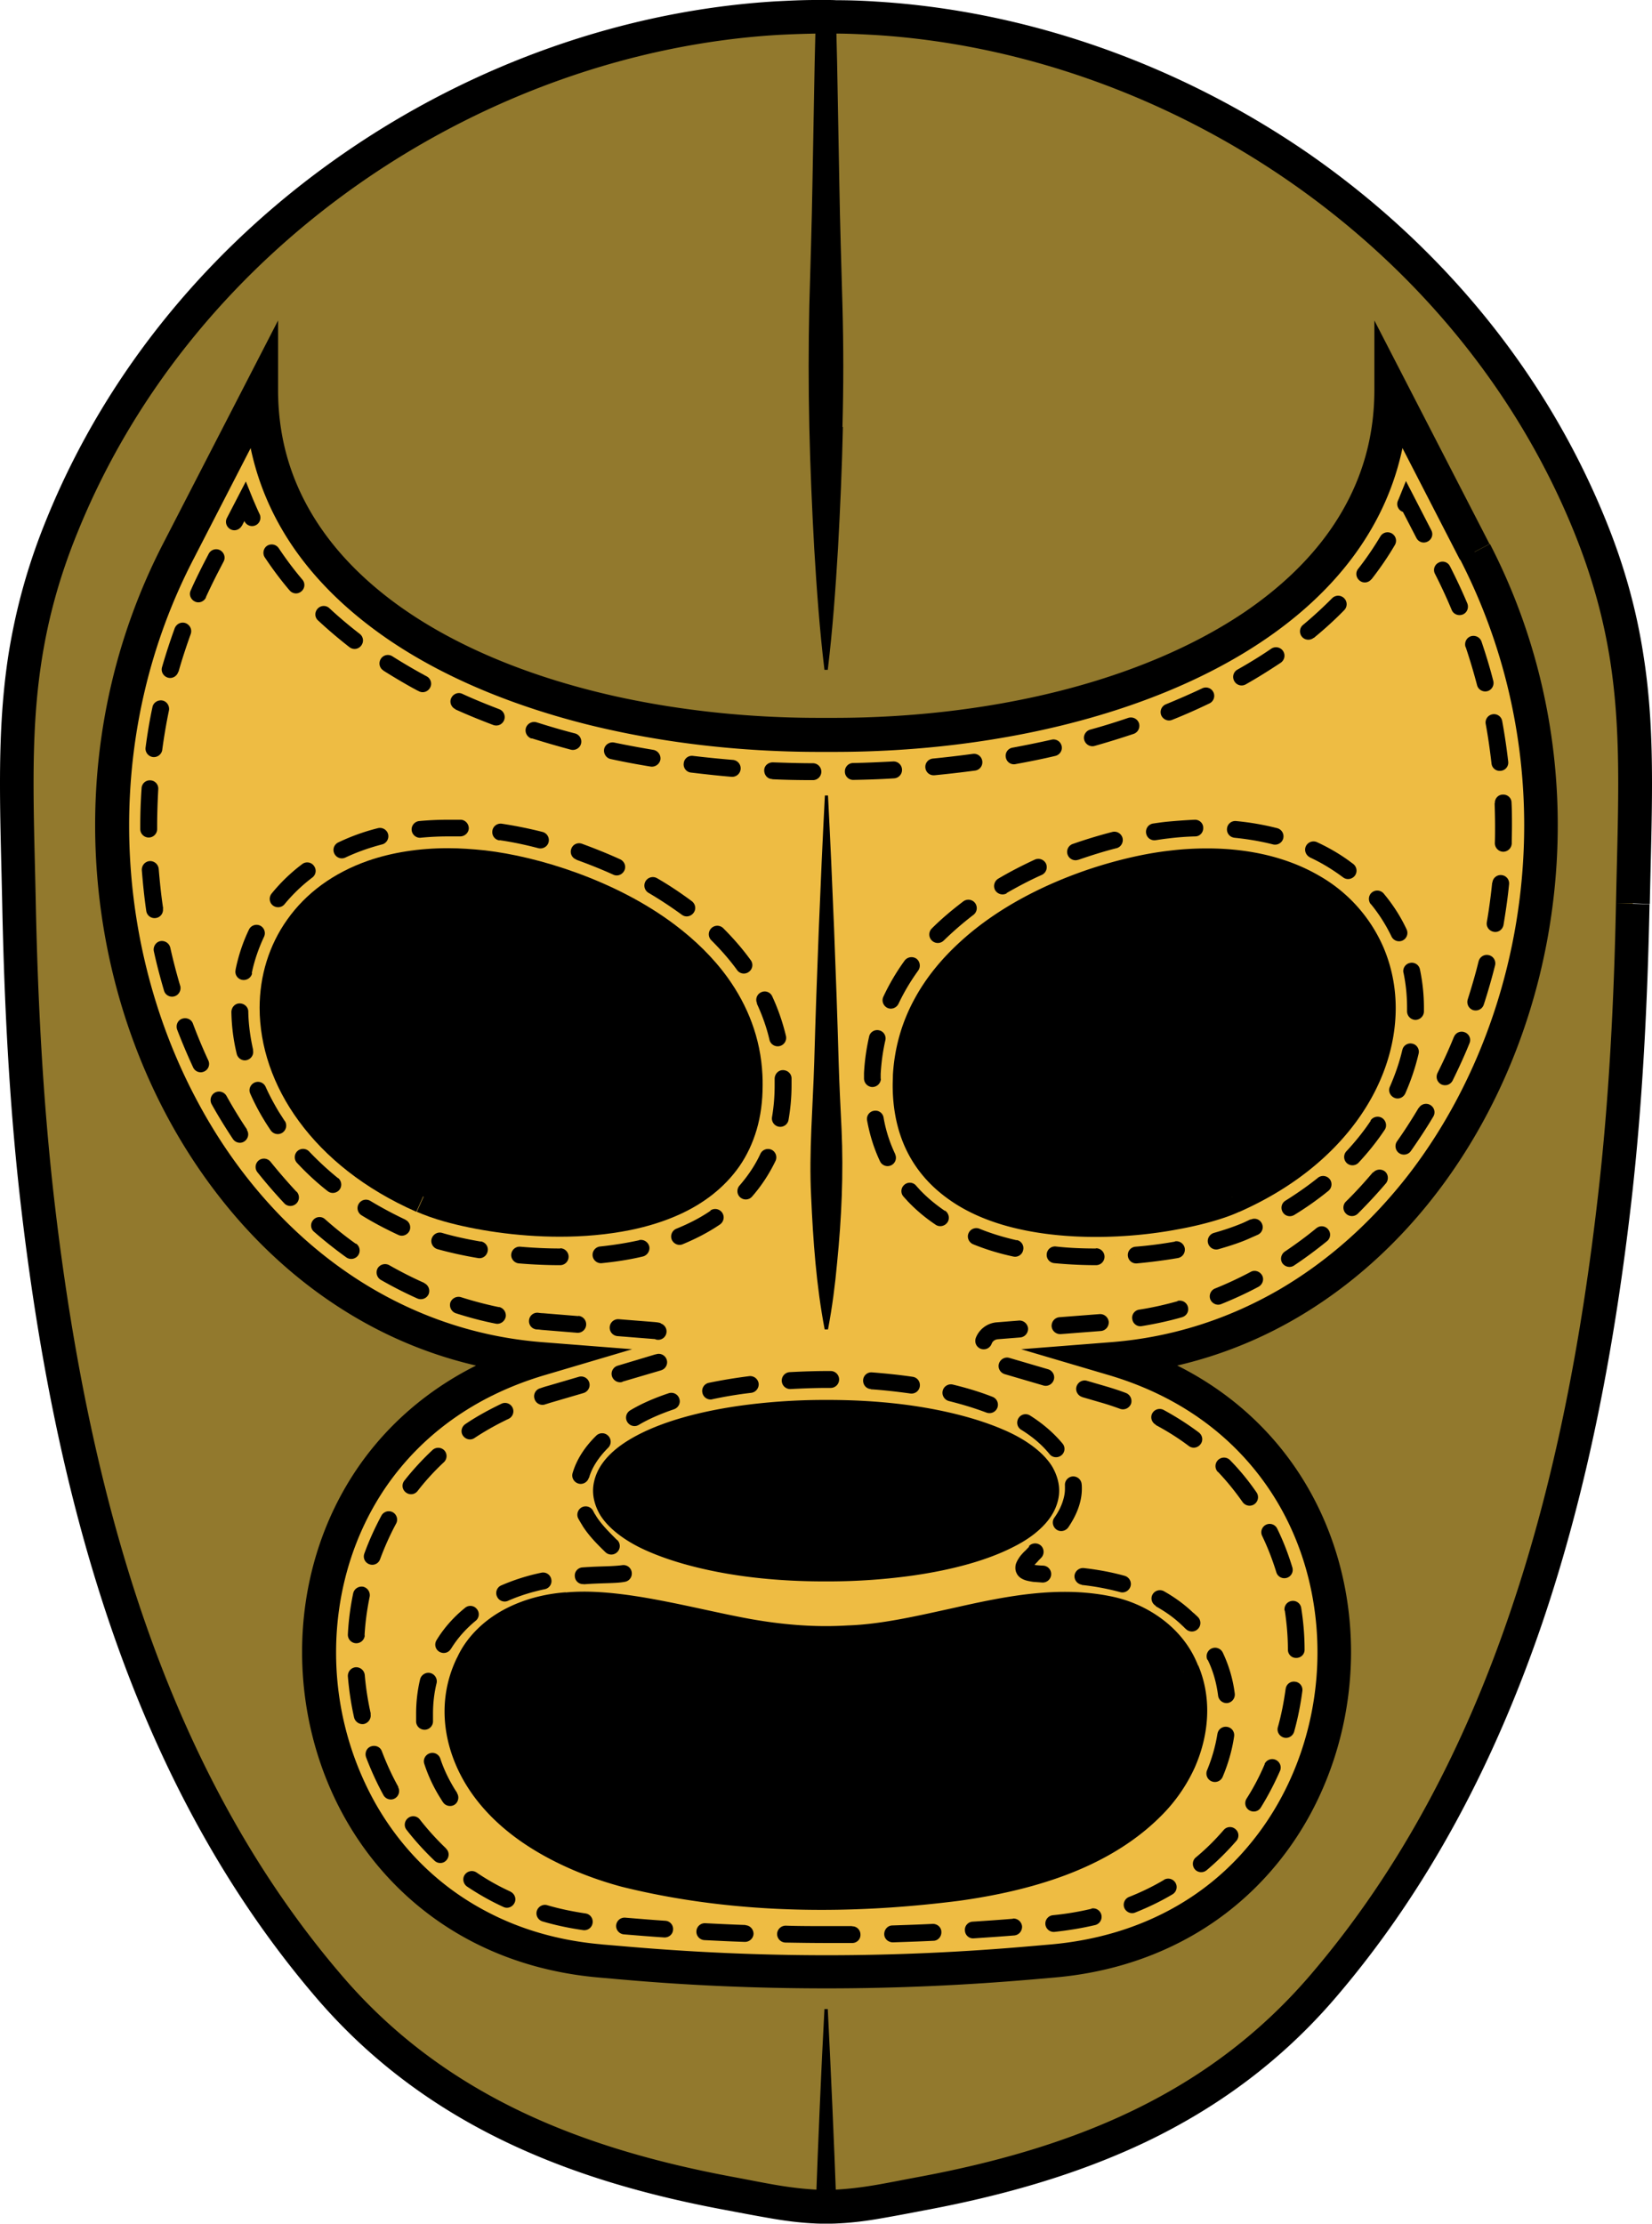 <?xml version="1.0" encoding="UTF-8"?>
<svg data-bbox="0 0 74.32 99.99" viewBox="0 0 74.32 100" xmlns="http://www.w3.org/2000/svg" data-type="color">
    <g>
        <path d="M73.46 40.64c-.09 4.38-.31 8.86-.81 13.22-1.46 12.86-4.81 25.75-13.12 35.45-4.84 5.65-11.23 8.06-18.12 9.34-1.38.25-2.54.51-3.79.57-.15 0-.31.01-.47.01s-.31 0-.46-.01c-1.25-.06-2.41-.31-3.79-.57-6.89-1.28-13.28-3.69-18.12-9.34-8.3-9.69-11.65-22.58-13.11-35.45-.5-4.36-.72-8.84-.81-13.22C.73 34.28.34 29.67 2.8 23.63c5.45-13.4 18.85-22 32.15-22.81.58-.03 1.17-.06 1.75-.06h.91c.58 0 1.17.03 1.75.06 13.3.81 26.7 9.41 32.16 22.81 2.46 6.04 2.07 10.65 1.94 17.01" fill="#92792d" data-color="1"/>
        <path d="m73.46 40.64-.76-.02c-.09 4.37-.31 8.82-.81 13.15-.73 6.39-1.92 12.78-3.96 18.75-2.03 5.97-4.9 11.53-8.98 16.29-2.35 2.74-5.06 4.69-8.04 6.12s-6.24 2.34-9.64 2.97c-.7.13-1.33.26-1.93.36s-1.17.17-1.76.2c-.14 0-.29.01-.44.01v.76l.01-.76c-.15 0-.29 0-.42-.01-.58-.03-1.16-.1-1.76-.2s-1.23-.23-1.93-.36c-3.4-.63-6.66-1.54-9.64-2.97s-5.7-3.38-8.04-6.12c-4.08-4.76-6.95-10.32-8.98-16.29S3.15 60.16 2.42 53.77c-.49-4.33-.72-8.78-.81-13.15-.04-1.94-.1-3.71-.1-5.39 0-1.93.08-3.73.37-5.57s.78-3.7 1.62-5.75c2.66-6.55 7.28-11.94 12.86-15.79S28.49 1.96 35 1.57a49 49 0 0 1 1.72-.06h.88c.57 0 1.14.03 1.71.06 6.5.39 13.06 2.7 18.64 6.55s10.2 9.24 12.86 15.79c.83 2.05 1.33 3.92 1.62 5.75.29 1.84.37 3.64.37 5.57 0 1.68-.06 3.45-.1 5.39h.76l.76.03c.04-1.93.1-3.7.1-5.42 0-1.97-.08-3.86-.39-5.8-.3-1.94-.83-3.94-1.71-6.09-2.79-6.85-7.6-12.46-13.4-16.47C53.01 2.88 46.21.48 39.41.07c-.59-.04-1.19-.06-1.79-.06-.15-.01-.31-.01-.46-.01h-.47c-.6 0-1.19.03-1.79.06-6.8.41-13.6 2.81-19.41 6.82-5.8 4-10.62 9.62-13.4 16.47C1.21 25.5.69 27.5.38 29.44c-.3 1.94-.38 3.84-.38 5.8 0 1.72.06 3.49.1 5.42.09 4.4.31 8.89.81 13.29.74 6.47 1.95 12.96 4.03 19.07s5.04 11.85 9.27 16.79c2.49 2.91 5.39 4.99 8.54 6.5s6.53 2.45 10.02 3.09c.68.13 1.32.25 1.96.36s1.27.19 1.94.22l.03-.76-.04.76c.17.01.34.01.5.01.17 0 .33 0 .5-.01h.02-.02c.67-.03 1.3-.11 1.93-.22.64-.11 1.27-.23 1.95-.36 3.49-.65 6.87-1.59 10.02-3.09 3.15-1.51 6.05-3.59 8.54-6.5 4.23-4.94 7.18-10.68 9.27-16.79 2.08-6.11 3.29-12.6 4.03-19.07.5-4.4.72-8.89.81-13.29l-.76-.02Z" fill="#000000" data-color="2"/>
        <path d="m66.34 24.81-3.75-7.28c0 10.43-12.77 15.6-25.42 15.51-12.65.1-25.42-5.07-25.42-15.51L8 24.81c-7.94 15.37.89 35.06 16.27 36.28-6.75 1.99-9.94 7.59-9.94 13.19 0 6.58 4.41 13.16 12.63 13.89l.92.08c6.17.55 12.39.55 18.56 0l.92-.08c8.23-.73 12.63-7.31 12.63-13.89 0-5.6-3.19-11.21-9.94-13.19 15.38-1.22 24.22-20.91 16.29-36.28" fill="#eebc43" data-color="3"/>
        <path d="m66.34 24.81.67-.35-5.18-10.05v3.12c0 2.43-.73 4.52-2.02 6.35-.97 1.37-2.26 2.58-3.8 3.63-2.32 1.57-5.2 2.77-8.38 3.57s-6.65 1.2-10.11 1.2h-.7c-3.08 0-6.16-.32-9.04-.95-4.32-.95-8.18-2.61-10.91-4.93-1.37-1.16-2.45-2.47-3.2-3.94s-1.16-3.1-1.16-4.93v-3.12L7.33 24.46c-2.09 4.06-3.05 8.4-3.05 12.64 0 6.15 2 12.07 5.5 16.6 1.75 2.27 3.87 4.18 6.3 5.59s5.18 2.31 8.15 2.55l.06-.75-.21-.73c-3.53 1.04-6.17 3.05-7.91 5.53-1.74 2.49-2.58 5.44-2.58 8.39 0 3.46 1.15 6.92 3.41 9.62 1.13 1.35 2.53 2.51 4.19 3.38s3.58 1.45 5.73 1.64.92.08.92.08c3.11.28 6.23.41 9.35.41s6.24-.14 9.35-.41l.92-.08c2.15-.19 4.07-.77 5.73-1.64 2.49-1.3 4.4-3.27 5.67-5.54 1.27-2.28 1.92-4.87 1.92-7.46 0-2.94-.84-5.9-2.58-8.39s-4.38-4.5-7.91-5.53l-.21.73.06.75c2.97-.24 5.72-1.14 8.15-2.55 3.65-2.12 6.6-5.37 8.63-9.23 2.04-3.87 3.16-8.35 3.16-12.96 0-4.24-.96-8.59-3.05-12.64l-.67.35-.67.35c1.97 3.83 2.88 7.94 2.88 11.95 0 5.82-1.91 11.43-5.18 15.68-1.64 2.12-3.61 3.9-5.86 5.21-2.25 1.3-4.77 2.13-7.51 2.35l-4.08.32 3.93 1.16c3.22.95 5.55 2.74 7.1 4.95s2.3 4.86 2.3 7.52c0 3.12-1.05 6.24-3.06 8.65-1 1.21-2.25 2.24-3.73 3.01s-3.2 1.29-5.16 1.47l-.92.08c-3.07.27-6.14.41-9.21.41s-6.15-.14-9.21-.41l-.95-.08h.03c-1.96-.17-3.68-.69-5.16-1.47-2.22-1.16-3.91-2.9-5.05-4.94a13.84 13.84 0 0 1-1.73-6.72c0-2.66.76-5.31 2.3-7.52 1.55-2.21 3.88-4 7.1-4.95l3.92-1.16-4.08-.32c-2.74-.22-5.26-1.05-7.51-2.35-3.37-1.95-6.14-4.99-8.05-8.63-1.92-3.64-2.99-7.89-2.99-12.25 0-4.01.9-8.12 2.88-11.95l3.75-7.28-.67-.35h-.76c0 2.74.84 5.17 2.29 7.22 1.09 1.54 2.52 2.87 4.19 4.01 2.5 1.7 5.55 2.95 8.86 3.79 3.31.83 6.9 1.25 10.48 1.25h.36v-.76l-.01.76h.36c3.19 0 6.37-.33 9.37-.99 4.49-.99 8.57-2.72 11.56-5.25 1.5-1.27 2.72-2.74 3.57-4.42s1.32-3.56 1.32-5.61h-.76l-.67.35 3.75 7.28.67-.35Z" fill="#000000" data-color="2"/>
        <path d="M38.34 86.61h-1.18c-.6 0-1.21 0-1.81-.02-.21 0-.38.16-.39.37 0 .21.16.38.37.39.61.01 1.22.02 1.82.02h1.19c.21 0 .38-.17.37-.38 0-.21-.17-.38-.38-.37Zm3.62-.1c-.6.03-1.21.05-1.81.07-.21 0-.37.18-.37.39s.18.37.39.37c.61-.02 1.21-.04 1.82-.07.21 0 .37-.19.36-.4 0-.21-.19-.37-.4-.36Zm3.61-.23c-.6.05-1.2.09-1.81.13-.21.01-.37.19-.35.4.01.21.19.37.4.35.61-.04 1.21-.08 1.82-.13.21-.02.36-.2.35-.41a.39.39 0 0 0-.41-.35Zm3.54-.45c-.55.13-1.13.23-1.74.29-.21.02-.36.21-.34.41.02.21.21.36.41.34.64-.07 1.25-.17 1.84-.31a.381.381 0 0 0-.18-.74Zm3.26-1.3c-.49.29-1.02.55-1.58.77a.38.38 0 0 0-.21.49c.08.19.3.29.49.21.6-.24 1.16-.51 1.68-.82.18-.11.24-.34.13-.52a.377.377 0 0 0-.52-.13Zm2.68-2.24c-.38.44-.79.85-1.25 1.23-.16.13-.18.37-.05.53s.37.18.53.05c.49-.41.93-.85 1.34-1.32.14-.16.12-.4-.04-.53a.37.37 0 0 0-.53.04m1.85-2.97c-.23.54-.5 1.06-.82 1.56-.11.18-.06.41.12.52s.41.06.52-.12c.33-.53.62-1.09.87-1.66a.381.381 0 0 0-.7-.3Zm.94-3.39c-.08.58-.19 1.16-.35 1.73-.06.2.06.41.26.47s.41-.06.47-.26c.17-.61.29-1.22.37-1.83.03-.21-.12-.4-.33-.42-.21-.03-.4.12-.42.33Zm-.04-3.51c.09.59.14 1.18.14 1.76 0 .21.17.38.38.37.21 0 .38-.17.37-.38q0-.915-.15-1.86a.375.375 0 0 0-.43-.32c-.21.03-.35.22-.32.43Zm-1.02-3.36c.26.54.47 1.09.64 1.64.06.2.27.31.47.25s.31-.27.25-.47c-.18-.59-.4-1.17-.68-1.74a.375.375 0 1 0-.68.32m-1.99-2.88c.41.43.78.89 1.11 1.36.12.17.35.22.53.1.17-.12.22-.35.1-.53-.35-.51-.74-.99-1.19-1.45a.38.38 0 0 0-.54-.01.38.38 0 0 0-.01.54ZM52 64.08c.54.29 1.03.6 1.48.94.17.13.4.09.53-.08s.09-.4-.08-.53c-.48-.36-1.01-.7-1.58-1.01a.38.38 0 0 0-.51.15c-.1.18-.03.41.15.51Zm-3.32-1.26.79.23c.32.09.62.19.92.3.2.07.41-.03.49-.22a.39.39 0 0 0-.22-.49c-.31-.12-.63-.22-.97-.32l-.79-.23c-.2-.06-.41.06-.47.26s.06.41.26.47Zm-3.48-1.03 1.74.51c.2.06.41-.06.47-.26s-.06-.41-.26-.47l-1.74-.51c-.2-.06-.41.06-.47.26s.06.41.26.47m.65-2.41-1 .08a1.1 1.1 0 0 0-.95.7c-.07.2.02.41.22.49.2.07.41-.02.49-.22.02-.06.06-.11.1-.14.05-.04.1-.06.19-.07l1-.08c.21-.02.36-.2.35-.41a.39.39 0 0 0-.41-.35Zm3.62-.29-1.81.14c-.21.02-.36.2-.35.41.02.21.2.36.41.35l1.81-.14c.21-.02.36-.2.35-.41a.39.39 0 0 0-.41-.35m3.51-.58c-.57.16-1.15.29-1.73.38-.21.03-.35.23-.31.43.03.21.23.35.43.31.61-.1 1.22-.23 1.81-.4.2-.06.32-.26.26-.47a.377.377 0 0 0-.47-.26Zm3.29-1.32c-.53.28-1.06.53-1.61.75a.38.38 0 0 0-.21.49c.08.19.3.29.49.21.57-.23 1.14-.49 1.68-.78.18-.1.26-.33.16-.51s-.33-.26-.51-.16m2.96-1.97c-.46.38-.94.73-1.43 1.06-.17.12-.22.35-.11.52.12.17.35.22.52.11.51-.34 1.01-.71 1.49-1.1a.37.37 0 0 0 .05-.53.37.37 0 0 0-.53-.05Zm2.53-2.5c-.39.46-.79.9-1.21 1.31a.38.38 0 0 0 0 .54c.15.15.39.15.54 0 .43-.43.85-.88 1.26-1.36.13-.16.11-.4-.04-.53a.387.387 0 0 0-.53.04Zm2.06-2.9c-.31.52-.63 1.02-.97 1.5-.12.17-.08.41.09.53s.41.08.53-.09c.35-.5.69-1.01 1.01-1.55.11-.18.05-.41-.13-.52a.377.377 0 0 0-.52.13Zm1.59-3.2c-.22.55-.47 1.09-.74 1.63-.09.19-.02.41.17.51.19.09.41.02.51-.17.27-.55.53-1.11.76-1.68a.37.37 0 0 0-.21-.49.37.37 0 0 0-.49.21Zm1.11-3.4c-.14.58-.31 1.15-.49 1.72-.06.2.04.41.24.48.2.06.41-.04.48-.24.19-.58.36-1.18.51-1.77.05-.2-.07-.41-.28-.46-.2-.05-.41.07-.46.28Zm.61-3.53c-.06.59-.14 1.19-.24 1.77-.04.21.1.4.31.44s.4-.1.44-.31c.1-.61.19-1.21.25-1.83a.373.373 0 0 0-.34-.41.373.373 0 0 0-.41.34Zm.11-3.57c.01.34.02.69.02 1.03 0 .25 0 .51-.01.76 0 .21.16.38.37.39.21 0 .38-.16.39-.37 0-.26.01-.52.01-.78 0-.35 0-.71-.02-1.06 0-.21-.18-.37-.39-.36-.21 0-.37.18-.36.39Zm-.4-3.56c.11.59.19 1.18.26 1.77.02.21.21.36.42.33.21-.02.36-.21.33-.42-.07-.61-.16-1.22-.27-1.82a.374.374 0 0 0-.44-.3c-.21.04-.34.24-.3.44m-.9-3.46q.285.855.51 1.71c.05.2.26.32.46.27s.32-.26.27-.46c-.15-.59-.33-1.18-.53-1.77-.07-.2-.28-.3-.48-.24-.2.07-.3.28-.24.48Zm-1.38-3.29q.405.795.75 1.62c.08.19.3.28.5.2.19-.08.28-.3.2-.5-.24-.57-.5-1.12-.78-1.67a.37.37 0 0 0-.51-.16.37.37 0 0 0-.16.51m-.97-2.97.06-.15-.35-.14-.34.17.76 1.47c.1.19.32.26.51.16s.26-.32.16-.51l-1.14-2.21-.31.77s-.04.09-.06.14a.375.375 0 0 0 .69.29Zm-1.89 3.21c.39-.5.74-1.01 1.05-1.54.11-.18.05-.41-.13-.52a.377.377 0 0 0-.52.13c-.3.5-.63.99-1 1.46-.13.16-.1.4.07.53.16.13.4.1.53-.07Zm-2.6 2.64c.49-.4.95-.82 1.37-1.25a.38.38 0 0 0 0-.54.38.38 0 0 0-.54 0c-.41.41-.84.81-1.31 1.2-.16.13-.18.37-.05.53s.37.18.53.05Zm-3.05 2.08c.55-.31 1.07-.64 1.57-.97.17-.12.22-.35.1-.53a.383.383 0 0 0-.53-.1c-.48.33-.99.64-1.52.94-.18.1-.25.33-.14.52.1.18.33.25.52.14m-3.32 1.6c.58-.23 1.14-.48 1.68-.74a.375.375 0 1 0-.32-.68c-.53.25-1.08.49-1.64.72a.38.38 0 0 0-.21.49c.08.19.3.29.49.21m-3.48 1.17c.6-.17 1.18-.35 1.75-.54.2-.07.3-.28.24-.48-.07-.2-.28-.3-.48-.24-.56.19-1.13.37-1.72.53-.2.06-.32.27-.26.47s.27.32.47.26m-3.57.82c.61-.11 1.21-.23 1.8-.37.2-.05.33-.25.28-.45a.376.376 0 0 0-.45-.28c-.58.13-1.17.25-1.76.36a.37.37 0 0 0-.3.44c.04.21.23.34.44.3Zm-3.63.5c.61-.06 1.22-.13 1.82-.21.21-.03.35-.22.32-.43a.375.375 0 0 0-.43-.32c-.59.08-1.19.15-1.79.21-.21.02-.36.2-.34.41s.2.36.41.34Zm-3.66.21c.61-.01 1.23-.03 1.83-.07a.38.38 0 1 0-.04-.76c-.6.03-1.2.06-1.8.07-.21 0-.38.18-.37.39 0 .21.18.38.39.37Zm-3.65-.03c.61.03 1.22.04 1.83.04a.38.38 0 1 0 0-.76c-.6 0-1.21-.02-1.8-.04-.21 0-.39.15-.39.36s.15.39.36.39Zm-3.65-.3c.6.07 1.21.14 1.82.19a.38.38 0 1 0 .06-.76c-.6-.05-1.2-.11-1.79-.18-.21-.03-.4.12-.42.33-.03.21.12.4.33.42m-3.62-.61c.59.13 1.19.24 1.8.34.21.03.4-.11.44-.31.03-.21-.11-.4-.31-.44q-.9-.15-1.77-.33c-.2-.04-.41.09-.45.29s.09.41.29.45m-3.55-.93c.58.18 1.16.35 1.76.51.2.05.41-.07.46-.27a.38.38 0 0 0-.27-.46c-.59-.15-1.16-.32-1.73-.5a.39.39 0 0 0-.48.25c-.06.2.05.41.25.48Zm-3.43-1.3c.55.25 1.12.48 1.7.7.2.07.41-.02.49-.22a.38.38 0 0 0-.22-.49c-.57-.22-1.12-.44-1.66-.69-.19-.09-.41 0-.5.19s0 .41.19.5Zm-3.25-1.75c.43.27.88.54 1.35.8.08.04.16.09.25.13.18.1.41.03.51-.16.1-.18.03-.41-.16-.51-.08-.04-.16-.09-.24-.13-.45-.25-.89-.51-1.3-.77a.374.374 0 0 0-.52.12c-.11.18-.06.41.12.52Zm-2.93-2.25q.66.615 1.41 1.2c.17.13.4.1.53-.07s.1-.4-.07-.53c-.48-.37-.93-.75-1.36-1.15a.37.37 0 0 0-.53.02c-.14.15-.14.39.02.53m-2.4-2.84c.34.51.71 1.01 1.12 1.49.14.16.37.18.53.04a.37.37 0 0 0 .04-.53c-.39-.46-.74-.93-1.06-1.41a.383.383 0 0 0-.52-.11c-.17.11-.22.35-.11.52m-1.02-1.43.47-.91-.34-.17-.35.14q.15.375.33.75a.375.375 0 1 0 .68-.32c-.11-.23-.21-.47-.31-.7l-.31-.77-.85 1.64c-.1.19-.02.41.16.51.19.1.41.02.51-.16Zm-1.63 3.23q.255-.555.54-1.11l.26-.5c.1-.19.02-.41-.16-.51a.38.38 0 0 0-.51.16l-.26.5c-.19.38-.38.76-.55 1.15-.09.19 0 .41.19.5s.41 0 .5-.19Zm-1.23 3.35c.16-.57.35-1.14.55-1.7.07-.2-.03-.41-.23-.49-.2-.07-.41.03-.49.23-.21.58-.4 1.16-.57 1.75-.06.2.06.41.26.47s.41-.06.47-.26Zm-.73 3.5c.08-.59.18-1.18.3-1.76.04-.2-.09-.41-.29-.45s-.41.09-.45.29c-.13.6-.23 1.21-.31 1.82-.03.21.12.4.32.43.21.03.4-.12.43-.32Zm-.23 3.57v-.13c0-.55.02-1.1.05-1.66a.37.37 0 0 0-.35-.4.37.37 0 0 0-.4.35c-.04.57-.06 1.14-.06 1.7v.14a.38.38 0 1 0 .76 0m.27 3.57c-.09-.59-.15-1.18-.2-1.78a.39.39 0 0 0-.41-.35c-.21.02-.36.2-.35.41.05.61.11 1.22.2 1.83.03.21.22.35.43.32s.35-.22.32-.43Zm.77 3.49c-.17-.57-.32-1.15-.45-1.73a.39.39 0 0 0-.45-.29c-.2.04-.33.25-.29.45.13.6.29 1.2.46 1.78.06.2.27.31.47.25s.31-.27.26-.47Zm1.26 3.34q-.375-.81-.69-1.65c-.07-.2-.29-.29-.49-.22s-.29.29-.22.49c.22.57.46 1.14.72 1.7.09.19.31.27.5.18s.27-.31.18-.5m1.75 3.12c-.33-.49-.64-1-.93-1.52a.387.387 0 0 0-.52-.15c-.18.1-.25.33-.15.52.3.54.63 1.07.96 1.57.12.17.35.22.52.1s.22-.35.1-.52Zm2.22 2.79q-.6-.645-1.17-1.35a.38.38 0 0 0-.53-.06.38.38 0 0 0-.06.53c.39.49.79.95 1.21 1.4.14.15.38.16.54.01a.38.38 0 0 0 .01-.54Zm2.67 2.34c-.48-.34-.94-.71-1.39-1.11a.37.37 0 0 0-.53.04c-.14.16-.12.4.04.53.47.41.95.79 1.45 1.15.17.12.41.08.53-.09s.08-.41-.09-.53Zm3.08 1.76c-.54-.24-1.07-.51-1.58-.8a.39.39 0 0 0-.52.14c-.1.18-.04.41.14.52q.81.465 1.65.84c.19.08.41 0 .5-.19.08-.19 0-.41-.19-.5Zm3.37 1.09c-.58-.12-1.15-.27-1.72-.45-.2-.06-.41.05-.48.24-.06.2.05.41.24.48.59.19 1.19.35 1.8.47.2.04.4-.09.45-.3a.39.39 0 0 0-.3-.45Zm3.56.4-1.59-.13c-.07 0-.15-.01-.22-.02a.373.373 0 0 0-.41.34c-.02.21.13.39.34.41.08 0 .15.01.23.02l1.59.13a.38.38 0 1 0 .06-.76Zm3.71.32c-.08-.03-.17-.04-.26-.05l-1.63-.13a.38.38 0 1 0-.06.76l1.63.13s.07 0 .09.02c.2.06.41-.05.47-.25s-.05-.41-.25-.47ZM28 62.13l1.7-.5s.04-.01.06-.02c.2-.07.3-.29.23-.48-.07-.2-.29-.3-.48-.23h-.02l-1.7.51c-.2.06-.32.27-.26.47s.27.32.47.26Zm-3.48 1.02c.11-.03.22-.07.33-.1l1.4-.41c.2-.06.32-.27.26-.47a.38.38 0 0 0-.47-.26l-1.4.41c-.12.03-.23.07-.35.11-.2.06-.31.28-.24.48.06.2.28.31.48.24Zm-3.17 1.51c.47-.31.98-.6 1.53-.86a.375.375 0 1 0-.32-.68c-.58.28-1.13.58-1.63.92-.17.12-.22.35-.1.52s.35.22.52.1m-2.56 2.38c.35-.45.74-.88 1.18-1.29.15-.14.16-.38.02-.53a.38.38 0 0 0-.53-.02c-.47.44-.89.9-1.27 1.38-.13.17-.1.4.07.53s.4.1.53-.07m-1.69 3.07c.2-.54.44-1.08.72-1.6.1-.18.03-.41-.15-.51a.38.38 0 0 0-.51.15c-.3.56-.56 1.13-.77 1.71-.07.2.03.41.23.48s.41-.03.48-.23m-.7 3.44c.03-.57.11-1.16.23-1.75a.39.39 0 0 0-.29-.45.39.39 0 0 0-.45.29c-.13.62-.21 1.24-.24 1.85a.38.38 0 1 0 .76.04Zm.28 3.51q-.195-.87-.27-1.74a.39.39 0 0 0-.41-.35c-.21.02-.36.2-.35.41.05.61.14 1.23.28 1.85.05.2.25.33.45.29.2-.05.33-.25.29-.45Zm1.24 3.29c-.29-.52-.53-1.05-.74-1.6-.07-.2-.29-.29-.49-.22s-.29.29-.22.49c.22.58.48 1.15.78 1.7.1.18.33.25.51.15s.25-.33.15-.51Zm2.15 2.77c-.43-.41-.82-.84-1.18-1.3a.373.373 0 0 0-.53-.07c-.17.13-.2.37-.07.53.38.49.8.95 1.26 1.39.15.14.39.14.53-.02.14-.15.14-.39-.02-.53Zm2.9 1.94c-.55-.25-1.06-.54-1.53-.86a.385.385 0 0 0-.53.1c-.12.17-.07.41.1.53.51.34 1.05.65 1.64.92.19.09.41 0 .5-.19s0-.41-.19-.5Zm3.37.98c-.6-.09-1.18-.21-1.72-.37-.2-.06-.41.06-.47.26s.06.41.26.47c.58.17 1.19.3 1.82.39.21.03.4-.11.43-.32s-.11-.4-.32-.43m3.59.33c-.6-.04-1.2-.09-1.8-.14a.38.38 0 0 0-.41.34c-.02.21.14.39.34.41.6.05 1.21.1 1.82.14.21.01.39-.14.4-.35a.37.37 0 0 0-.35-.4m3.61.19c-.6-.02-1.21-.05-1.81-.08a.38.38 0 1 0-.04.76c.61.03 1.21.06 1.82.08.21 0 .38-.16.39-.36 0-.21-.16-.38-.36-.39Z" fill="#000000" data-color="2"/>
        <path d="M25.2 56.52c-2.84 0-5.46-.6-6.81-1.19-2.71-1.2-4.85-2.97-6.17-5.14-1.26-2.07-1.71-4.38-1.26-6.52.4-1.88 1.44-3.48 3.02-4.63 1.63-1.18 3.77-1.8 6.2-1.8.57 0 1.17.03 1.77.1 4.94.55 12.91 4.01 13.27 10.94.12 2.22-.51 4.07-1.85 5.48-2.17 2.29-5.65 2.77-8.18 2.77Z" fill="#eebc43" data-color="3"/>
        <path d="M25.21 56.14h-.01c-.61 0-1.21-.03-1.79-.08a.38.38 0 0 0-.41.34c-.02.21.14.39.34.41.6.05 1.22.08 1.85.08h.01a.38.38 0 1 0 0-.76Zm3.54-.37c-.59.13-1.18.22-1.75.28-.21.02-.36.21-.34.41.02.21.21.36.41.34.6-.06 1.22-.15 1.85-.3.2-.05.33-.25.29-.45a.39.39 0 0 0-.45-.29Zm3.22-1.33c-.48.33-1 .59-1.54.81a.38.38 0 0 0-.21.49c.08.19.3.29.49.21.58-.24 1.15-.53 1.68-.89.17-.12.22-.35.1-.53a.383.383 0 0 0-.53-.1Zm2.24-2.56c-.24.52-.56.99-.94 1.43-.14.16-.12.4.03.53.16.14.4.12.53-.03.43-.49.78-1.03 1.06-1.61a.38.38 0 0 0-.18-.5.38.38 0 0 0-.5.18m.64-3.38v.29c0 .51-.04.99-.12 1.45a.377.377 0 0 0 .74.14c.09-.51.14-1.03.14-1.58v-.31c0-.21-.18-.37-.39-.37s-.37.18-.37.39Zm-.8-3.37c.24.52.44 1.07.57 1.64a.381.381 0 0 0 .74-.18c-.15-.63-.36-1.23-.62-1.79a.37.37 0 0 0-.5-.18c-.19.09-.27.31-.18.5Zm-2.04-2.84c.42.42.81.86 1.15 1.33.12.17.36.21.53.08.17-.12.21-.36.08-.53-.37-.51-.78-.98-1.23-1.43a.38.38 0 0 0-.54 0 .38.38 0 0 0 0 .54Zm-2.83-2.14c.51.3 1.01.63 1.49.98.17.13.4.09.53-.08s.09-.4-.08-.53c-.5-.37-1.02-.72-1.56-1.03a.38.38 0 0 0-.52.14.38.38 0 0 0 .14.52m-3.25-1.49c.55.2 1.11.42 1.66.67.19.09.41 0 .5-.19s0-.41-.19-.5c-.57-.26-1.15-.49-1.72-.7-.2-.07-.41.03-.48.23s.03.41.23.48Zm-3.46-.88c.56.08 1.14.2 1.75.36.2.05.41-.07.46-.27a.38.38 0 0 0-.27-.46c-.63-.16-1.24-.28-1.83-.37-.21-.03-.4.11-.43.32s.11.4.32.43Zm-3.55-.11q.615-.06 1.26-.06h.52c.21 0 .38-.16.39-.36 0-.21-.16-.38-.36-.39h-.54c-.45 0-.9.02-1.33.06-.21.02-.36.21-.34.41.02.21.21.36.41.34Zm-3.38.89c.51-.24 1.07-.44 1.65-.59.2-.05.32-.26.27-.46a.38.38 0 0 0-.46-.27 9.4 9.4 0 0 0-1.78.64c-.19.09-.27.31-.18.5s.31.27.5.18m-2.74 2.1a7.5 7.5 0 0 1 1.25-1.2c.17-.13.2-.36.07-.53a.37.37 0 0 0-.53-.07c-.52.39-.98.84-1.37 1.32-.13.16-.11.4.05.53s.4.11.53-.05m-1.47 3.1v-.02c.12-.57.31-1.11.55-1.62a.38.38 0 0 0-.18-.5.38.38 0 0 0-.5.18c-.27.56-.47 1.16-.6 1.79v.02c-.05.2.08.41.29.45.2.04.41-.09.45-.29Zm.06 3.46c-.13-.58-.21-1.15-.22-1.73 0-.21-.18-.37-.39-.37s-.37.18-.37.39c.01.63.09 1.26.24 1.88.05.2.25.33.45.28s.33-.25.28-.45Zm1.42 3.19-.27-.42c-.22-.37-.42-.74-.59-1.12a.377.377 0 0 0-.5-.19c-.19.09-.28.31-.19.5q.27.615.63 1.2c.09.15.19.3.29.45.12.17.35.22.53.1.17-.12.22-.35.1-.53Zm2.4 2.57c-.47-.38-.9-.78-1.3-1.2a.38.38 0 0 0-.53-.02c-.15.14-.16.38-.02.53.42.45.88.88 1.38 1.27.16.13.4.1.53-.06s.1-.4-.06-.53Zm3.02 1.86c-.55-.26-1.07-.54-1.57-.84a.377.377 0 0 0-.52.13c-.11.18-.05.41.13.52.52.32 1.07.61 1.65.88.19.09.41 0 .5-.18a.38.38 0 0 0-.18-.5Zm3.4.99c-.64-.11-1.23-.24-1.74-.39-.2-.06-.41.06-.47.26s.06.41.26.47c.54.15 1.16.29 1.82.4.21.04.4-.1.44-.31s-.1-.4-.31-.44Z" fill="#000000" data-color="2"/>
        <path d="M19.06 53.8c-9.95-4.39-8.34-16.05 2.71-14.82 4.02.45 11.48 3.34 11.79 9.37.42 8.13-11.25 6.87-14.5 5.44Z" fill="#000000" data-color="2"/>
        <path d="m19.06 53.8.31-.69c-2.13-.94-3.67-2.21-4.67-3.58-1.01-1.37-1.48-2.85-1.48-4.21 0-.76.15-1.49.43-2.15.43-1 1.17-1.86 2.25-2.49s2.5-1.02 4.29-1.02q.705 0 1.5.09c.94.11 2.12.36 3.34.77 1.83.62 3.76 1.59 5.22 2.91.73.66 1.35 1.4 1.79 2.23s.72 1.73.77 2.75c0 .13.01.26.01.38 0 1.07-.24 1.89-.63 2.56-.3.5-.68.92-1.16 1.27-.71.53-1.61.9-2.62 1.14s-2.11.34-3.21.34c-1.2 0-2.39-.12-3.42-.31-.51-.09-.98-.2-1.39-.32s-.76-.24-1.02-.36zl-.31.69c.35.15.76.3 1.22.43 1.39.39 3.26.69 5.22.69 1.06 0 2.13-.09 3.17-.3.78-.16 1.53-.39 2.23-.71 1.05-.48 1.99-1.18 2.67-2.15q.51-.735.78-1.65t.27-2.01c0-.15 0-.3-.01-.46-.08-1.66-.67-3.12-1.55-4.35-.66-.92-1.48-1.71-2.38-2.39-1.35-1.02-2.89-1.78-4.39-2.33s-2.95-.88-4.15-1.02c-.58-.06-1.13-.1-1.67-.1-1.34 0-2.54.2-3.59.56-1.58.55-2.81 1.47-3.64 2.64-.83 1.16-1.25 2.55-1.25 3.98 0 1.71.59 3.5 1.77 5.1 1.18 1.61 2.94 3.04 5.28 4.07l.31-.69Z" fill="#000000" data-color="2"/>
        <path d="M49.28 56.52c-2.53 0-6-.48-8.18-2.77-1.34-1.41-1.96-3.25-1.85-5.48.36-6.93 8.33-10.39 13.27-10.94.6-.07 1.2-.1 1.77-.1 2.42 0 4.57.62 6.2 1.8 1.58 1.14 2.63 2.75 3.02 4.63.45 2.14 0 4.46-1.26 6.52-1.32 2.17-3.45 3.94-6.17 5.14-1.35.59-3.97 1.19-6.81 1.19Z" fill="#eebc43" data-color="3"/>
        <path d="M49.3 56.14h-.02c-.56 0-1.16-.02-1.78-.09a.373.373 0 0 0-.41.34c-.02.21.13.39.34.41.65.06 1.28.09 1.86.09h.02a.38.38 0 1 0 0-.76Zm3.56-.31c-.56.1-1.16.18-1.78.23-.21.02-.36.2-.34.41s.2.36.41.34c.64-.06 1.26-.14 1.84-.24.21-.04.34-.23.31-.44a.383.383 0 0 0-.44-.31Zm3.4-1c-.11.05-.21.1-.32.15-.35.15-.8.31-1.33.46-.2.06-.32.27-.26.47s.27.32.47.26c.56-.16 1.04-.32 1.43-.5.11-.05.23-.1.34-.15.19-.09.27-.31.18-.5a.37.37 0 0 0-.5-.18Zm3.02-1.86c-.45.36-.94.7-1.45 1.02-.18.11-.23.34-.12.52s.34.23.52.12q.81-.495 1.53-1.08a.38.38 0 0 0 .06-.53.38.38 0 0 0-.53-.06Zm2.39-2.58c-.32.48-.69.94-1.1 1.38-.14.15-.13.39.02.53s.39.13.53-.02c.43-.46.83-.96 1.17-1.47.12-.17.07-.41-.1-.53a.385.385 0 0 0-.53.1Zm1.42-3.19c-.13.56-.32 1.11-.56 1.66-.09.19 0 .41.19.5s.41 0 .5-.19c.26-.59.46-1.19.6-1.79.05-.2-.08-.41-.28-.45-.2-.05-.41.08-.45.28Zm.05-3.46c.11.52.16 1.04.16 1.58v.15c0 .21.16.38.37.39.21 0 .38-.16.39-.37v-.17c0-.58-.06-1.16-.18-1.73a.373.373 0 0 0-.45-.29c-.2.04-.34.24-.29.45Zm-1.47-3.09c.37.45.68.94.93 1.46a.375.375 0 1 0 .68-.32c-.27-.58-.62-1.12-1.03-1.61a.38.38 0 0 0-.53-.05c-.16.13-.18.37-.05.53Zm-2.75-2.1c.48.22.93.49 1.35.79.05.04.1.07.15.11.17.13.4.09.53-.07a.38.38 0 0 0-.07-.53c-.05-.04-.11-.08-.16-.12-.45-.33-.95-.62-1.47-.86a.38.38 0 0 0-.5.18c-.09.19 0 .41.18.5Zm-3.39-.88c.6.06 1.19.16 1.74.3.2.05.41-.07.46-.27a.38.38 0 0 0-.27-.46c-.59-.15-1.21-.26-1.85-.32a.373.373 0 0 0-.41.34c-.02.21.13.39.34.41Zm-3.54.11c.2-.03.39-.06.58-.08q.6-.075 1.2-.09c.21 0 .37-.18.36-.39 0-.21-.18-.37-.39-.36-.41.02-.83.05-1.25.09-.2.02-.4.05-.61.08s-.35.22-.32.43.22.35.43.32m-3.47.88c.58-.2 1.15-.38 1.71-.52.2-.05.32-.26.27-.46a.38.38 0 0 0-.46-.27c-.58.15-1.18.33-1.78.54-.2.07-.3.29-.23.48.07.2.29.3.48.23Zm-3.24 1.5c.52-.3 1.05-.58 1.59-.82.19-.09.27-.31.19-.5-.09-.19-.31-.27-.5-.19-.56.26-1.11.54-1.65.86a.39.39 0 0 0-.14.52c.11.18.34.24.52.14Zm-2.83 2.14c.42-.41.87-.8 1.34-1.16.17-.13.2-.36.08-.53a.38.38 0 0 0-.53-.08c-.5.38-.98.78-1.42 1.22a.38.38 0 0 0 0 .54c.15.15.39.15.54 0Zm-2.03 2.84c.25-.53.55-1.03.89-1.5a.39.39 0 0 0-.08-.53.39.39 0 0 0-.53.08c-.37.51-.69 1.05-.96 1.63-.09.19 0 .41.18.5.19.09.41 0 .5-.18m-.8 3.37v-.22c.03-.53.1-1.03.21-1.51.05-.2-.08-.41-.28-.45-.2-.05-.41.08-.45.28-.12.53-.2 1.07-.23 1.64v.24c0 .21.16.38.37.39.21 0 .38-.16.39-.37Zm.65 3.38c-.24-.51-.42-1.05-.52-1.64a.37.37 0 0 0-.44-.3.37.37 0 0 0-.3.44c.12.65.31 1.26.58 1.83a.375.375 0 1 0 .68-.32Zm2.24 2.56c-.41-.28-.79-.59-1.14-.96-.05-.06-.11-.12-.16-.18a.37.37 0 0 0-.53-.03.37.37 0 0 0-.03.53c.06.07.12.13.18.2.39.41.81.76 1.26 1.06.17.12.41.07.53-.1s.07-.41-.1-.53Zm3.23 1.32c-.57-.13-1.14-.3-1.68-.52a.38.38 0 0 0-.49.21c-.08.19.02.41.21.49.59.24 1.19.42 1.8.55.2.05.41-.08.45-.29a.37.37 0 0 0-.29-.45Z" fill="#000000" data-color="2"/>
        <path d="M55.42 53.8c-3.25 1.43-14.92 2.69-14.5-5.44.31-6.03 7.77-8.92 11.79-9.37 11.04-1.24 12.66 10.43 2.71 14.82Z" fill="#000000" data-color="2"/>
        <path d="m55.42 53.8-.31-.69c-.26.12-.61.24-1.02.36-1.23.35-3.01.63-4.81.63-.97 0-1.95-.08-2.87-.27-.68-.14-1.33-.34-1.91-.6-.87-.4-1.56-.93-2.05-1.64a4.3 4.3 0 0 1-.58-1.22q-.21-.69-.21-1.59c0-.12 0-.25.01-.38.07-1.35.53-2.52 1.27-3.54.55-.77 1.26-1.46 2.06-2.06 1.2-.9 2.61-1.61 4-2.12 1.38-.51 2.74-.82 3.8-.93l.75-.08-.75.08q.78-.09 1.5-.09c1.19 0 2.22.18 3.09.48 1.31.46 2.26 1.19 2.91 2.09.64.9.97 1.96.97 3.1 0 1.36-.47 2.84-1.48 4.21s-2.55 2.64-4.67 3.58.31.69.31.69l.31.69c2.34-1.03 4.1-2.46 5.28-4.07s1.77-3.39 1.77-5.1c0-.96-.19-1.89-.56-2.75a6.83 6.83 0 0 0-2.88-3.2c-1.34-.78-3.04-1.23-5.05-1.23-.53 0-1.09.03-1.67.1-1.07.12-2.33.4-3.65.84-1.98.67-4.08 1.71-5.75 3.23-.84.76-1.57 1.63-2.11 2.64-.54 1-.88 2.14-.95 3.38 0 .16-.01.31-.01.46 0 1.3.3 2.42.84 3.33.41.69.94 1.25 1.56 1.71.92.69 2.02 1.13 3.17 1.4s2.37.38 3.56.38c1.31 0 2.58-.13 3.69-.34.56-.1 1.07-.22 1.53-.35s.87-.27 1.22-.43-.31-.69-.31-.69Z" fill="#000000" data-color="2"/>
        <path d="M54.77 77.96c-.09.56-.25 1.12-.47 1.65a.381.381 0 0 0 .7.3c.25-.59.43-1.21.52-1.83.03-.21-.11-.4-.32-.43s-.4.11-.43.32Zm-.44-3.33c.25.51.4 1.06.47 1.62.03.21.22.35.42.33.21-.03.35-.22.33-.42-.08-.64-.26-1.26-.54-1.85a.384.384 0 0 0-.51-.18c-.19.09-.27.32-.18.51ZM52 72.23c.43.24.83.52 1.18.86.06.05.11.11.17.16.15.15.39.15.54 0a.38.38 0 0 0 0-.54c-.06-.06-.13-.12-.19-.18l-.26.28.26-.27c-.4-.39-.86-.72-1.34-.99a.38.38 0 0 0-.51.15c-.1.18-.03.41.15.51Zm-3.33-.96c.58.06 1.16.17 1.72.32.2.06.41-.06.47-.26s-.06-.41-.26-.47c-.61-.17-1.23-.28-1.84-.35a.39.39 0 0 0-.42.33c-.02.21.13.39.33.42Zm-2.38-1.71c-.06.06-.12.12-.17.18l.27.26-.27-.27c-.13.13-.23.24-.3.36-.04.06-.07.12-.1.19s-.04.14-.04.23c0 .08.02.17.06.24.03.07.08.12.12.16.08.07.17.11.25.14.12.04.24.06.37.08l.41.03a.38.38 0 1 0 .04-.76c-.24-.01-.44-.03-.53-.06-.02 0-.04-.01-.04-.01l-.07.13.12-.09-.05-.05-.07.13.12-.09-.18.12h.22s-.01-.09-.04-.12l-.18.12h.22-.16l.15.03v-.03h-.15l.15.03h-.06.06l-.06-.02.06.02s.01-.03.05-.08.1-.12.18-.2c.05-.06.11-.12.17-.18a.39.39 0 0 0 0-.54.39.39 0 0 0-.54 0Zm1.62-2.76v.15c0 .22-.05.43-.13.65s-.2.44-.35.65c-.12.17-.07.41.1.53s.41.07.53-.1c.17-.25.32-.52.43-.81s.18-.6.18-.92c0-.07 0-.15-.01-.22a.38.38 0 0 0-.41-.34c-.21.02-.36.21-.34.41m-1.97-2.51c.52.32.95.69 1.28 1.1.13.16.37.18.53.05a.37.37 0 0 0 .05-.53c-.4-.48-.89-.9-1.46-1.26a.374.374 0 0 0-.52.12c-.11.18-.06.41.12.52M42.69 63c.6.15 1.16.32 1.69.52.2.07.41-.02.49-.22a.38.38 0 0 0-.22-.49c-.56-.22-1.16-.4-1.78-.55-.2-.05-.41.07-.46.28-.05.2.08.41.28.46m-3.52-.53c.6.04 1.2.11 1.78.19.21.03.4-.11.43-.32s-.11-.4-.32-.43c-.6-.09-1.22-.15-1.83-.2a.37.37 0 0 0-.4.35c-.01.21.14.39.35.4Zm-3.59-.01c.55-.03 1.11-.05 1.68-.05h.11a.38.38 0 1 0 0-.76h-.12c-.58 0-1.16.02-1.72.05a.38.38 0 1 0 .04.76Zm-3.54.46c.56-.12 1.15-.22 1.76-.29.21-.03.35-.22.33-.42a.386.386 0 0 0-.42-.33c-.63.08-1.24.18-1.82.3-.2.04-.34.24-.29.45.04.2.24.34.45.29Zm-3.3 1.15c.42-.25.96-.49 1.58-.7.2-.07.31-.28.24-.48a.377.377 0 0 0-.48-.24c-.66.22-1.25.48-1.73.77-.18.11-.24.34-.13.52s.34.24.52.13m-2.24 2.38c.13-.46.43-.92.86-1.35a.38.38 0 0 0 0-.54.38.38 0 0 0-.54 0c-.5.49-.88 1.06-1.06 1.68-.06.2.06.41.26.47s.41-.06.47-.26Zm1.25 2.79c-.35-.35-.69-.69-.92-1.05s0-.01 0-.01c-.06-.08-.11-.17-.15-.25a.38.38 0 0 0-.51-.15c-.18.1-.25.33-.15.51.06.11.12.21.19.32l.31-.21-.32.2c.29.46.67.84 1.03 1.19.15.15.39.15.54 0a.38.38 0 0 0 0-.54Zm-1.49 2c.39-.03.75-.04 1.06-.05s.57-.02.78-.06c.21-.03.35-.22.32-.43a.375.375 0 0 0-.43-.32c-.14.02-.39.04-.7.05s-.68.02-1.08.05c-.21.01-.37.19-.35.4.01.21.19.37.4.35Zm-3.4.74c.52-.23 1.08-.4 1.65-.52.2-.04.34-.24.29-.45a.373.373 0 0 0-.45-.29 9.2 9.2 0 0 0-1.8.57c-.19.08-.28.31-.19.5.08.19.31.28.5.19m-2.57 2.16q.435-.705 1.11-1.26a.37.37 0 0 0 .05-.53.37.37 0 0 0-.53-.05c-.52.42-.95.91-1.28 1.45-.11.18-.06.41.12.52s.41.06.52-.12Zm-.81 3.25v-.33c0-.46.05-.92.16-1.37.05-.2-.08-.41-.28-.46s-.41.08-.46.28c-.12.5-.18 1.02-.18 1.54v.37a.38.38 0 1 0 .76-.04Zm1.08 3.22-.08-.12c-.28-.45-.51-.92-.67-1.41a.377.377 0 0 0-.48-.24c-.2.07-.31.28-.24.48.18.55.43 1.08.75 1.58l.32-.2-.32.2c.03.05.06.1.09.14.11.17.35.22.52.11s.22-.35.11-.52Z" fill="#000000" data-color="2"/>
        <path d="M37.09 63.69h.15c5.33 0 9.65 1.49 9.65 3.32s-4.32 3.32-9.65 3.32h-.15c-5.33 0-9.65-1.49-9.65-3.32s4.32-3.32 9.65-3.32" fill="#000000" data-color="2"/>
        <path d="M37.09 63.69v.76h.15c1.3 0 2.53.09 3.65.25.84.12 1.61.28 2.28.48 1.02.29 1.83.65 2.33 1.01.25.18.42.35.52.5.09.14.12.24.12.33 0 .08-.02.16-.09.28-.06.1-.17.23-.32.37-.27.24-.69.49-1.23.72-.81.35-1.88.65-3.12.86s-2.65.33-4.14.33h-.15c-1.3 0-2.53-.09-3.65-.25-1.67-.24-3.08-.65-4.01-1.13-.46-.24-.8-.49-1-.7-.1-.11-.16-.2-.19-.28a.6.6 0 0 1-.05-.2c0-.08.02-.16.09-.28.06-.1.17-.23.32-.37.27-.24.69-.49 1.23-.72.81-.35 1.88-.65 3.12-.86s2.65-.33 4.14-.33v-1.51c-1.37 0-2.67.1-3.87.27-1.79.26-3.33.69-4.48 1.28-.58.3-1.06.63-1.43 1.04-.18.2-.34.43-.45.68s-.18.53-.18.81c0 .38.12.74.3 1.06.16.27.38.51.63.73.44.38.98.7 1.62.97.96.41 2.14.74 3.47.97s2.82.35 4.39.35h.15c1.37 0 2.67-.1 3.87-.27 1.79-.26 3.33-.69 4.48-1.28.58-.29 1.06-.63 1.43-1.04.18-.2.34-.43.45-.68s.18-.53.18-.81c0-.38-.12-.74-.3-1.06-.16-.27-.38-.51-.63-.73-.44-.38-.98-.7-1.62-.97-.96-.41-2.14-.74-3.47-.97s-2.82-.35-4.39-.35h-.15v.76Z" fill="#000000" data-color="2"/>
        <path d="M53.23 75.18v.02c.83 2 .05 4.4-1.54 5.94-2.23 2.24-5.54 3.16-8.62 3.58-4.94.64-10.07.59-14.91-.61-2.07-.55-4.2-1.56-5.64-3.07-1.66-1.73-2.29-4.09-1.29-6.16.76-1.61 2.55-2.4 4.27-2.52 2.49-.23 5.45.71 8.14 1.18 1.5.27 3.04.4 4.57.3 3.83-.15 7.85-2.11 11.64-1.32 1.49.3 2.87 1.29 3.37 2.67Z" fill="#000000" data-color="2"/>
        <path d="m53.23 75.18-.7.3v.02l.7-.3-.7.29c.19.45.27.93.27 1.43 0 .65-.15 1.32-.44 1.96-.29.63-.7 1.23-1.2 1.72-1.02 1.02-2.3 1.76-3.72 2.3s-2.96.86-4.47 1.07c-1.98.26-4 .4-6.01.4-2.92 0-5.83-.3-8.63-1l-.18.73.2-.73c-.99-.26-1.99-.64-2.9-1.12s-1.74-1.07-2.38-1.75c-.5-.52-.89-1.1-1.16-1.71-.26-.6-.4-1.23-.4-1.84 0-.6.13-1.19.41-1.76q.225-.48.6-.84c.37-.37.84-.66 1.36-.87.53-.21 1.11-.33 1.68-.37q.36-.03.75-.03c1.07 0 2.25.19 3.47.44s2.48.55 3.71.77a19.8 19.8 0 0 0 4.75.31l-.05-.76.03.76c1.7-.07 3.37-.46 4.99-.82 1.63-.36 3.21-.69 4.71-.69.6 0 1.18.05 1.76.17.63.12 1.24.4 1.74.79.5.38.88.87 1.07 1.4v.02l.01.02.7-.3.71-.26c-.31-.84-.88-1.55-1.57-2.08s-1.51-.9-2.37-1.07c-.69-.14-1.38-.2-2.06-.2-1.72 0-3.4.36-5.04.73-1.64.36-3.23.73-4.73.78q-.495.03-.99.03c-1.13 0-2.27-.12-3.39-.32-1.16-.21-2.41-.51-3.67-.76s-2.53-.46-3.77-.47c-.3 0-.6.01-.89.04l.07.75-.05-.76c-.96.07-1.93.32-2.8.79-.44.24-.84.53-1.2.89s-.67.78-.89 1.27l.68.32-.68-.33c-.38.78-.56 1.6-.56 2.42 0 .84.19 1.67.53 2.45s.83 1.5 1.45 2.15c.79.83 1.75 1.5 2.78 2.04s2.13.95 3.21 1.24c2.94.73 5.97 1.04 8.99 1.04 2.08 0 4.16-.15 6.2-.41 1.58-.22 3.23-.57 4.8-1.16 1.56-.59 3.05-1.43 4.26-2.64l-.54-.53.53.54a7.4 7.4 0 0 0 1.53-2.18c.36-.81.57-1.69.57-2.58 0-.67-.12-1.35-.39-2s-.01-.03-.01-.03l-.7.3.71-.26-.71.26Z" fill="#000000" data-color="2"/>
        <path d="M37.92 19.2c-.04 1.82-.12 3.64-.22 5.46-.11 1.82-.24 3.64-.46 5.46h-.15c-.22-1.82-.35-3.64-.46-5.46-.1-1.82-.18-3.64-.22-5.46q-.06-2.73 0-5.46c.05-1.82.11-3.64.14-5.46l.1-5.46.05-2.06h.91l.05 2.06.1 5.46c.03 1.82.09 3.64.14 5.46q.075 2.73 0 5.46Z" fill="#000000" data-color="2"/>
        <path d="M37.63 99.23c-.15 0-.31.01-.47.01s-.31 0-.46-.01c.11-3 .24-6.09.39-8.89h.15c.14 2.8.28 5.89.39 8.89" fill="#000000" data-color="2"/>
        <path d="M37.1 59.78c-.38-1.99-.52-3.99-.61-6-.1-2 .08-4 .14-6 .11-3.89.28-8.13.48-12.01h.14c.2 3.87.37 8.12.48 12.01.03 1 .08 2 .13 3 .09 2 0 4.01-.2 6-.09 1-.22 2-.41 3h-.14Z" fill="#000000" data-color="2"/>
    </g>
</svg>
